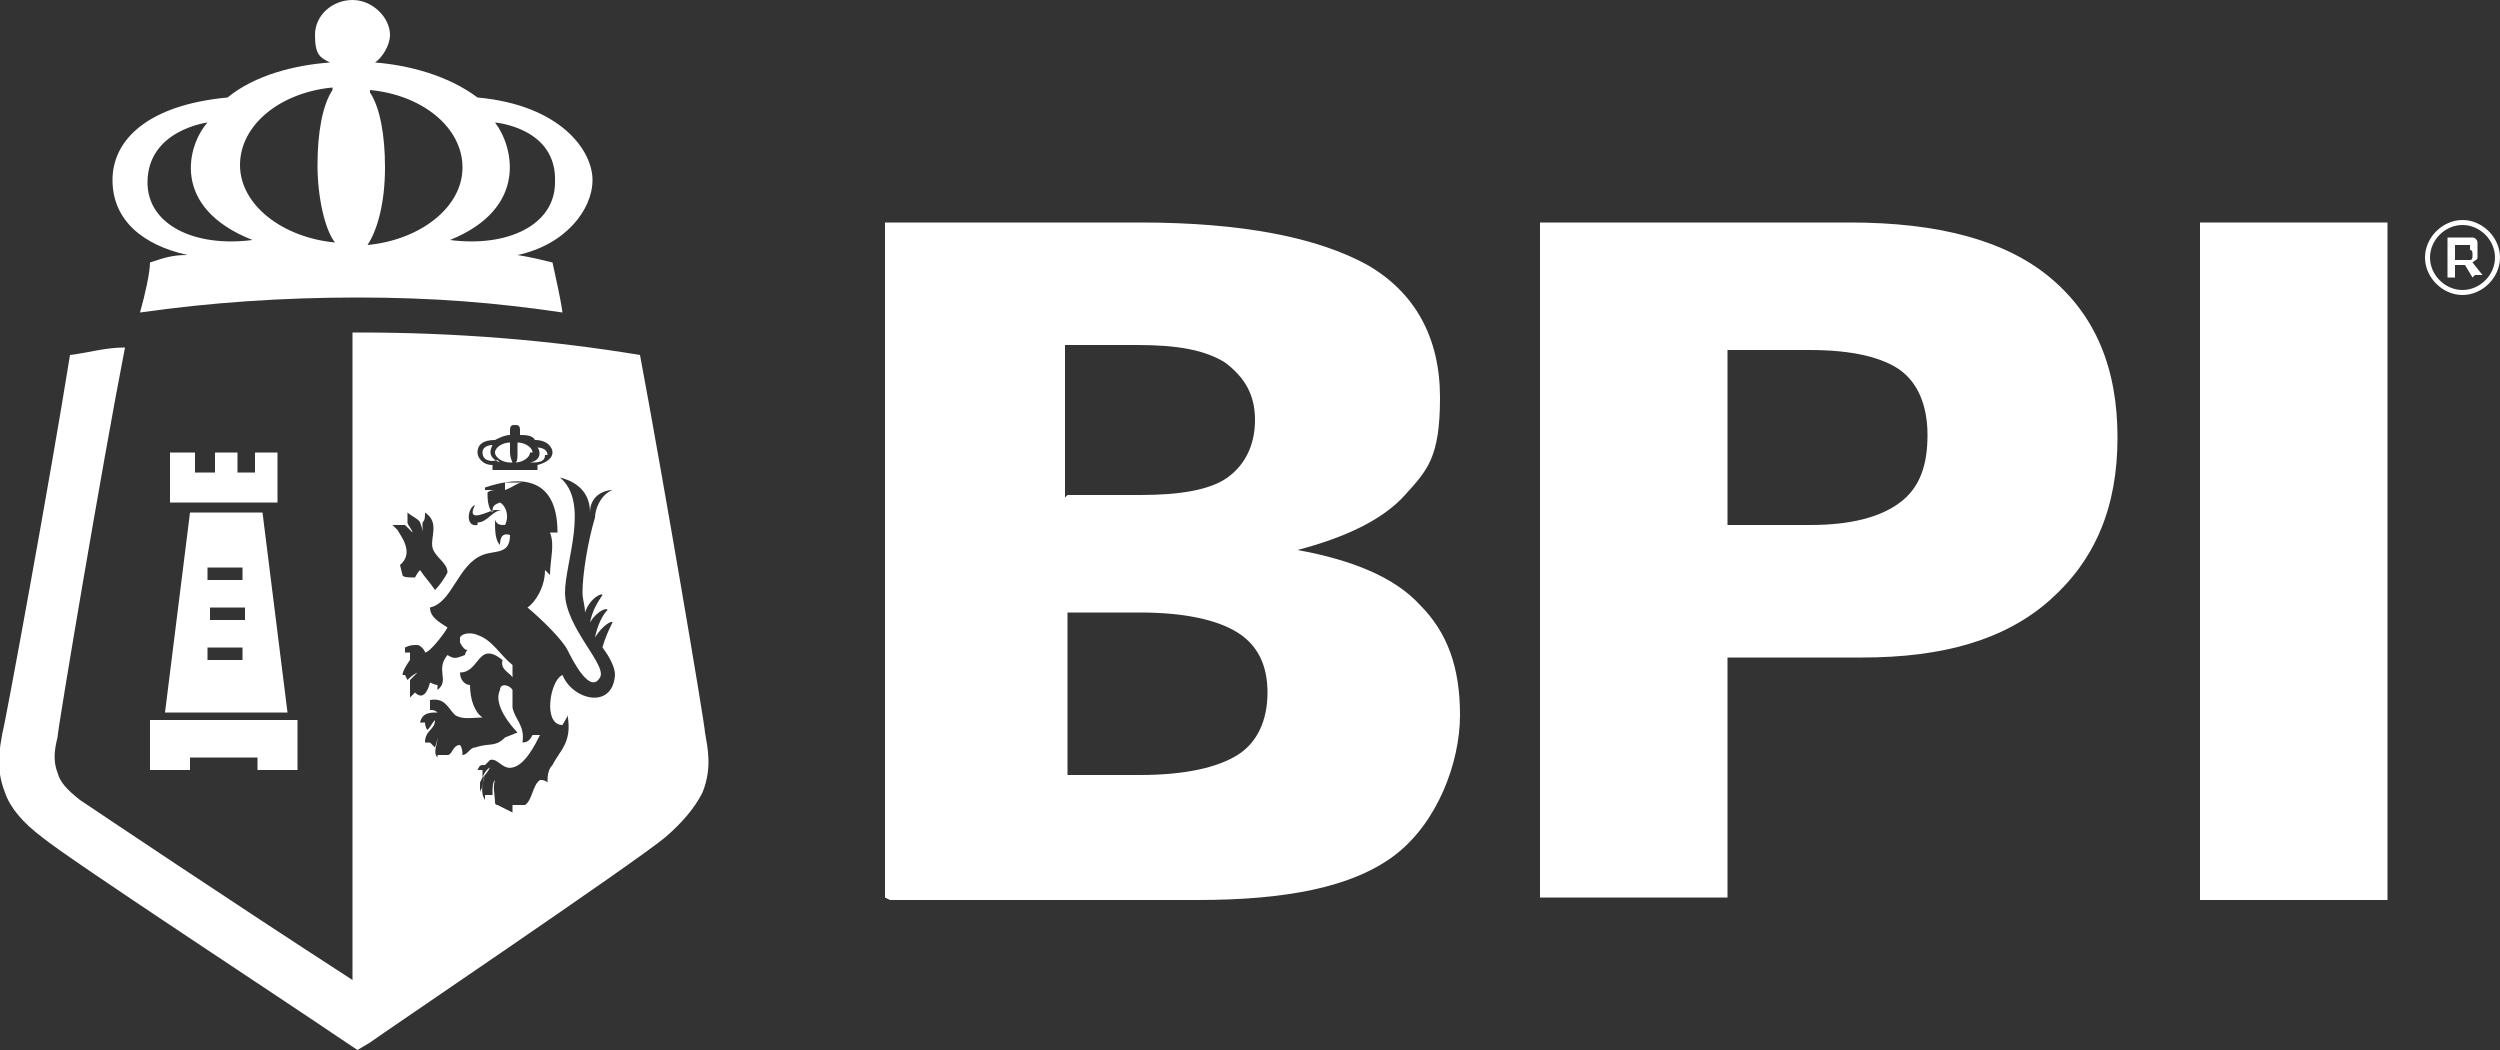 <?xml version="1.0" encoding="UTF-8"?>
<svg id="Layer_1" xmlns="http://www.w3.org/2000/svg" width="100" height="42" version="1.1" viewBox="0 0 100 42">
  <rect x="0" y="0" width="100" height="42" fill="#333333" stroke="none"/>
  <!-- Generator: Adobe Illustrator 29.4.0, SVG Export Plug-In . SVG Version: 2.1.0 Build 152)  -->
  <defs>
    <style>
      .st0 {
        fill: white;
      }

      .st1 {
        fill: white;
        fill-rule: evenodd;
      }
    </style>
  </defs>
  <g>
    <path class="st0" d="M35.4,35.9V8.9h10.2c4.1,0,7.1.6,9.1,1.7,1.9,1.1,2.9,2.9,2.9,5.3s-.5,2.9-1.4,3.9-2.4,1.7-4.3,2.2c2.2.4,3.9,1.1,4.9,2.2,1.1,1.1,1.6,2.5,1.6,4.4s-.9,4.3-2.6,5.6-4.4,1.8-7.9,1.8h-12.3ZM42.7,19.8h2.9c1.6,0,2.8-.2,3.5-.7s1.1-1.3,1.1-2.3-.4-1.7-1.2-2.3c-.8-.5-1.9-.7-3.5-.7h-2.9v6.1h0ZM42.7,31h2.9c1.8,0,3.1-.3,3.9-.8.8-.5,1.2-1.4,1.2-2.5s-.4-1.9-1.2-2.4-2.1-.8-3.9-.8h-2.9v6.5h0Z"/>
    <path class="st0" d="M61.6,35.9V8.9h12.4c3.5,0,6.2.7,8,2.2,1.8,1.5,2.7,3.6,2.7,6.4s-.9,4.9-2.7,6.5-4.3,2.3-7.5,2.3h-5.4v9.6h-7.5s0,0,0,0ZM69.1,21h3.3c1.6,0,2.8-.3,3.6-.9s1.1-1.5,1.1-2.7-.4-2.1-1.1-2.6-1.9-.8-3.6-.8h-3.3v7.1h0Z"/>
    <path class="st0" d="M88,35.9V8.9h7.5v27.1h-7.5Z"/>
    <path class="st1" d="M.2,31.7c.2.6.7,1.2,1.5,1.8,1.1.9,9.5,6.4,12,8.1l.6.4.5-.3c.4-.3,10.6-7.2,11.8-8.2.7-.6,1.2-1.2,1.5-1.8.4-1,.2-1.8.1-2.4h0c0-.3-1.7-10.3-2.6-15.1-3.6-.6-7.4-.9-11.2-.9h-.3v25.9c-5.1-3.3-10-6.6-10.9-7.2-.5-.4-.8-.7-.9-1.1-.2-.5-.1-1,0-1.4,0-.3,1.8-11,2.7-15.6-.8,0-1.4.2-2.2.3C2,19.2.2,29,.1,29.3c-.1.6-.3,1.4.1,2.4ZM6.9,18.1h.9v.8h.8v-.8h.9v.8h.7v-.8h.9v2h-4.3v-2h0ZM7.6,20.5h2.9l1,8h-4.9l1-8h0ZM6,28.8h5.9v2h-1.6v-.5h-2.7v.5h-1.6v-2h0,0ZM8.4,24.8h1.4v-.5h-1.4s0,.5,0,.5ZM9.7,22.7h-1.4v.5h1.4v-.5ZM8.3,26.4h1.4v-.5h-1.4v.5ZM7.5,10.2c-.6,0-.9.1-1.5.3,0,.4-.2,1.3-.4,2,2.8-.4,5.7-.6,8.7-.6s5.5.2,8.2.6c-.1-.7-.3-1.5-.4-2-.4-.1-.8-.2-1.4-.3,1.9-.4,3-1.8,3-3s-1.3-3-4.6-3.3c-1.2-.9-2.8-1.3-4.1-1.4.3-.2.6-.7.6-1.1,0-.7-.7-1.4-1.5-1.4s-1.5.6-1.5,1.4.2.9.6,1.1c-1.4.1-3,.5-4.1,1.4-3.2.3-4.6,1.7-4.6,3.3s1.2,2.6,3,3h0ZM19.8,4.9s2.5.2,2.4,2.4c0,1.7-1.9,2.6-4.2,2.3,3.2-1.3,2.5-3.8,1.8-4.7ZM14.8,3.6c2.1.2,3.7,1.5,3.7,3.1s-1.7,2.9-3.8,3.1c.4-.6.7-1.7.7-3.1,0-1.3-.2-2.4-.6-3h0ZM13.3,3.6c-.4.6-.6,1.7-.6,3s.3,2.6.7,3.1c-2.1-.2-3.8-1.5-3.8-3.1s1.6-2.9,3.7-3.1h0ZM8.3,4.9c-.8.9-1.5,3.4,1.8,4.7-2.3.3-4.2-.6-4.2-2.3,0-2.1,2.4-2.4,2.4-2.4ZM20.5,32.5c0,0,0-.2,0-.3.2,0,.3,0,.5,0,.3-.2.3-.8.6-1,.1,0,.2,0,.3.1,0-.2,0-.5.2-.7.3-.6.8-.9.6-2,0,0,0,0,0,0,0,.1-.1.2-.2.4-.8,0-.5-1.8,0-2,.4,1,2,1.4,2.1,0,0-.3-.2-.7-.5-1.1.1-.4.3-.8.4-1,0-.1-.4.1-.7.6.1-.5.3-.9.5-1.1,0-.1-.4,0-.7.5.1-.5.3-.8.5-1.1,0-.1-.5.1-.7.7,0-.3-.1-.5-.1-.8,0-.7.2-2,.5-3,0-.3.2-.9.7-1.1-.3,0-.9.2-.9.9,0-1-.8-1.3-1.2-1.4,1.2,1,.2,3.4.2,4.6,0,1.4,1.7,2.9,1.4,3.4-.4.7-1.1-.7-1.3-1.1-.2-.4-1-1.2-1.6-1.7.3-.2.7-.8.7-1.5,0,0,.1.1.2.2h0c0-.6.2-1.2,0-1.7h.3c0-2.6-2-2.1-2.9-1.8,0,0,0,0,0,.1.1,0,.2,0,.4,0h0c0,0-.2,0-.3.1,0,.2,0,.6.2.8,0-.2,0-.3.3-.4.2.1.4.5.2.9-.2,0-.3,0-.4-.2h0c0,.4,0,.8.2,1,0-.3.1-.5.4-.4,0,.8-.6.6-1.1.8-1,.4-1.2,1.9-2.1,2.1,0,.4.4.6.7.8-.1.2-.7,1-.9,1,0-.1-.2-.3-.3-.3-.2,0-.3,0-.5.1,0,0,0,.1,0,.2,0,0,.1,0,.2,0,0,0,0,.2,0,.3.1,0,.3,0,.4,0,0,0,0,0,0,0-.1,0-.3,0-.4,0,0,0-.3.4-.3.6h0c0,0,0,0,.1,0,0,0,0,0,.1.2,0,0,0,0,0,0,.1-.1.2-.2.4-.3h0s0,0,0,0c-.1.1-.2.2-.3.3,0,.2,0,.4,0,.7,0,0,.1-.1.2-.2.3.3.5,0,.6-.4,0,0,.2.1.3.1,0,0,0,.1,0,.2h0c.5-.4-.1-.8.4-1.4.3.2.4.1.7,0,0,0,0-.1.1-.2-.1,0-.2-.1-.3-.3,0,0,0-.1,0-.2.1-.2.5-.2.7-.1.6.2.9.8,1.4,1.2,0,.5,0,1.2,0,1.7.1.5.5.7.4,1.4.2,0,.3-.1.4-.3,0,0,.2,0,.3,0-.2.4-.6,1.2-1.1,1.3-.4.1-.6-.4-.9-.3l-.2.2c-.2,0-.2,0-.3.2h0c0,0,.1,0,.2,0,0,0,0,.2,0,.3.1-.1.2-.2.3-.4,0,0,0,0,0,0-.2.1-.3.4-.4.6,0,.1,0,.3,0,.4,0,0,0,.1,0,0,0,0,0-.1.1-.2h0s0,0,0,.1h0c0-.2,0-.4.1-.6h0s0,0,0,0c-.1.3-.2.7,0,1,0,0,0,0,0,0,0,0,0-.1,0-.2,0,0,.1,0,.3,0,0-.3,0-.5.1-.6-.1.3,0,.6,0,.9,0,0,0,.1.1.1M20.2,19.6v-.3c.2,0,.5,0,.7,0-.2,0-.4.2-.7.3ZM20.7,29.3h0c-.2-.2-1-1.1-.7-1.7,0-.3.4-.2.5,0,0-.2,0-.3,0-.5-.1-.2-.5-.3-.4-.7-1-.8-.9.5-1.7.5,0,.3.2.5.4.5,0,.6.2,1.1.5,1.3,0,0,0,0,0,0-.4,0-.8.1-1.1-.1-.3-.3-.4-.7-1-.6h0s0,.1,0,.2c0,0,0,.1,0,.2h0c.1,0,.2,0,.3.1h0c-.3,0-.6,0-.7.4h0s.2,0,.2,0c0,0,0,.2.1.3.1-.1.2-.3.3-.4h0c0,.4-.4.4-.4.9h0c0,0,.1,0,.2,0,0,0,.1.1.2.2,0,0,.1-.3.1-.4h0c0,.3-.2.6,0,.8,0,0,0,0,0,.1,0,0,0-.2,0-.2.1,0,.2,0,.4,0,.2,0,.2-.4.5-.4,0,0,.1.1.1.4.2,0,.3-.3.5-.3.6-.2.8,0,1.2-.4h0ZM19.1,20.9c.4,0,.6-.5,1-.5h0c-.1,0-.2,0-.3,0-.2,0-1.2.6-.8-.2-.3.1-.4.9.1.8ZM16.1,23h0c0,.1.3.1.5.1,0,0,.1-.2.2-.3h0c.2.3.4.5.6.8h0c.2-.2.4-.5.5-.7,0-.4-.5-.6-.6-1-.1-.4.3-1-.3-1.4,0,.2,0,.3-.1.4,0,.1,0,.3,0,.4h0c0,0,0,0,0,0,0,0,0-.2-.1-.4,0-.1-.4-.3-.5-.4h0c0,.2,0,.3,0,.4,0,.1.2.3.2.4h0c0,0,0,0,0,0,0,0-.2-.2-.3-.3-.1,0-.4,0-.5,0,0,0,.1.1.2.2.1.2.7.9.1,1.4h0ZM19.8,17.6c.2-.1.4-.2.6-.2,0,0,0,0,0-.2s.1-.2.2-.2.2,0,.2.2,0,.1,0,.2c.2,0,.5,0,.6.2.5,0,.7.3.7.5s-.2.4-.6.5c0,0,0,.2,0,.2-.2,0-.6,0-.9,0s-.7,0-.9,0c0,0,0-.1,0-.2-.4,0-.6-.3-.6-.5,0-.3.2-.5.7-.5h0ZM21.9,18.2c0-.3-.4-.3-.4-.3.1.1.2.5-.3.6.3,0,.6,0,.6-.3ZM21.3,18.1c0-.2-.3-.4-.6-.4,0,0,0,.2,0,.4s0,.4-.1.4c.3,0,.6-.2.6-.4h0ZM20.5,18.5c0,0-.1-.2-.1-.4s0-.3,0-.4c-.3,0-.6.2-.6.4s.3.4.6.4h0ZM20,18.5c-.5-.2-.4-.5-.3-.7,0,0-.4,0-.4.3,0,.3.3.4.6.3Z"/>
  </g>
  <g>
    <path class="st0" d="M98.9,11.1l-.3-.5h-.4v.5h-.3v-1.6h.6c.1,0,.3,0,.4,0,.1,0,.2.1.2.2s0,.2,0,.3,0,.2,0,.3-.1.1-.2.2l.4.5h-.3ZM98.8,9.8c0,0-.2,0-.3,0h-.3v.6h.3c.1,0,.2,0,.3,0s.1-.1.1-.2,0-.2-.1-.2h0Z"/>
    <path class="st0" d="M98.5,11.8c-.8,0-1.5-.7-1.5-1.5s.7-1.5,1.5-1.5,1.5.7,1.5,1.5-.7,1.5-1.5,1.5ZM98.5,9c-.7,0-1.3.6-1.3,1.3s.6,1.3,1.3,1.3,1.3-.6,1.3-1.3-.6-1.3-1.3-1.3Z"/>
  </g>
</svg>